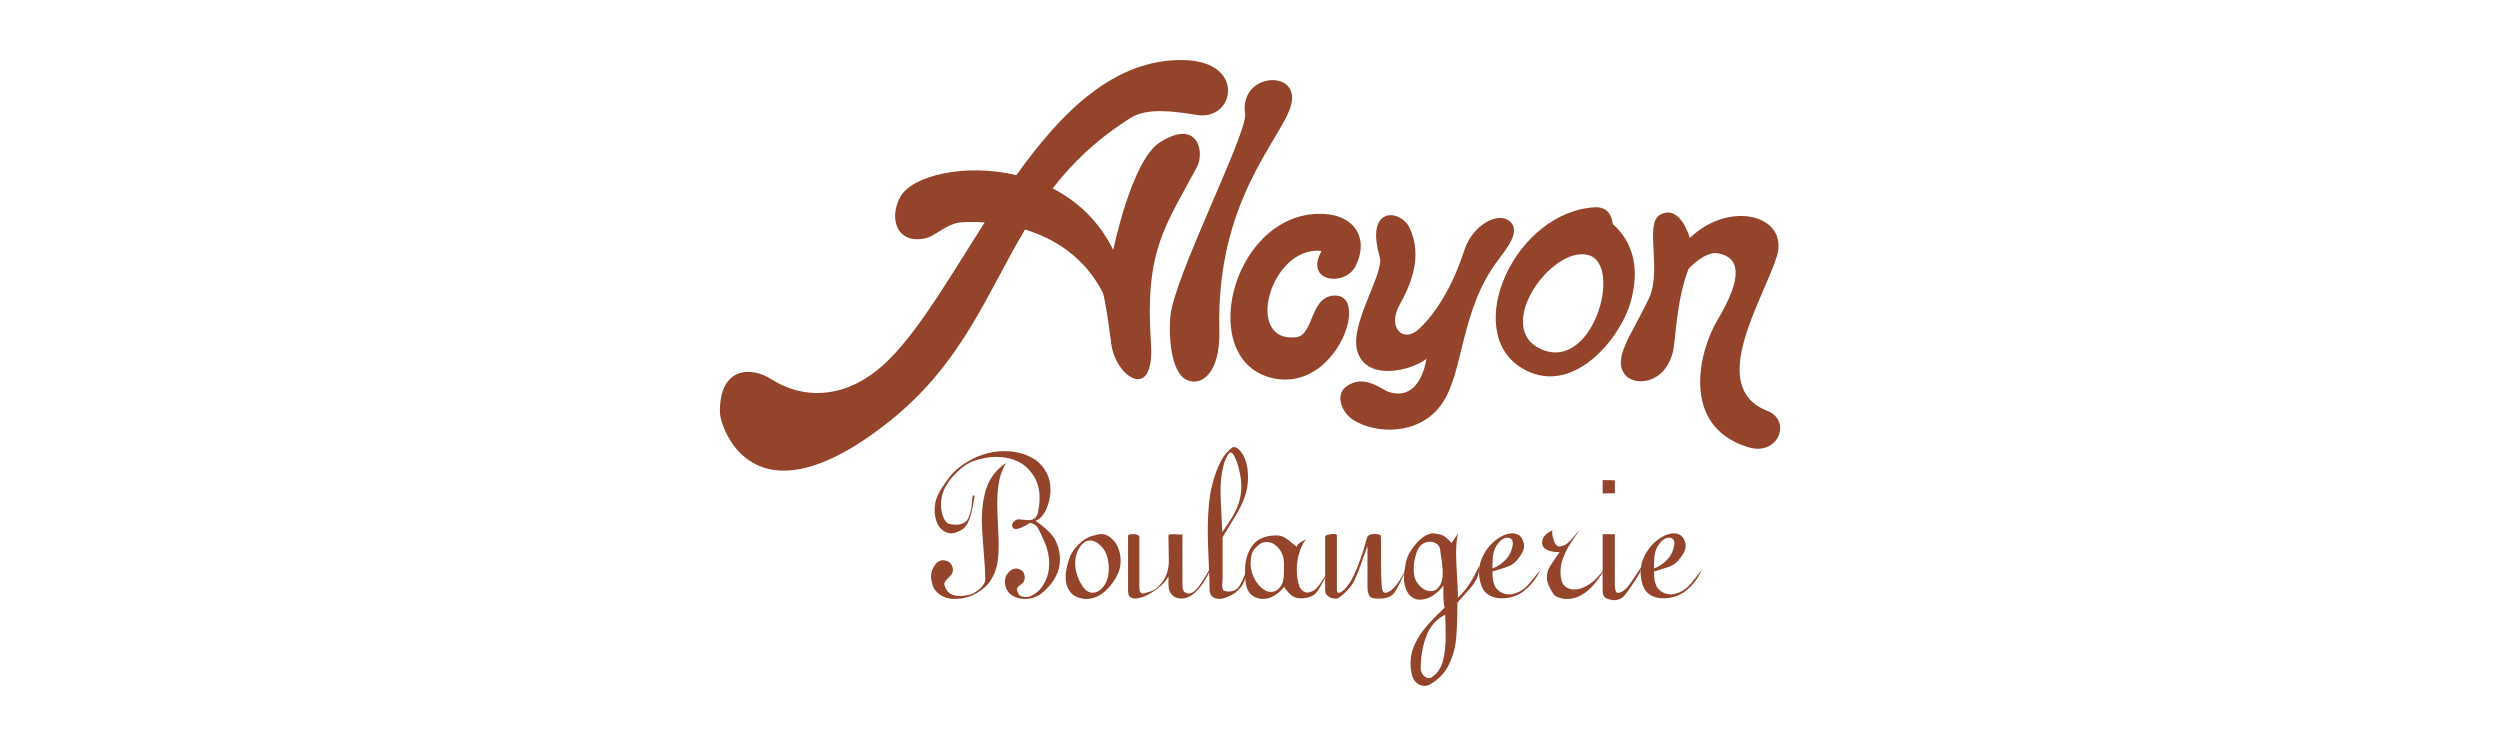 <?xml version="1.0" encoding="utf-8"?>
<!-- Generator: Adobe Illustrator 16.0.0, SVG Export Plug-In . SVG Version: 6.00 Build 0)  -->
<!DOCTYPE svg PUBLIC "-//W3C//DTD SVG 1.1//EN" "http://www.w3.org/Graphics/SVG/1.1/DTD/svg11.dtd">
<svg version="1.1" id="レイヤー_1" xmlns="http://www.w3.org/2000/svg" xmlns:xlink="http://www.w3.org/1999/xlink" x="0px"
	 y="0px" width="124px" height="37px" viewBox="0 0 124 37" enable-background="new 0 0 124 37" xml:space="preserve">
<g>
	<g>
		<g>
			<path fill="#93442A" d="M49.908,22.956c-0.166,0.265-0.282,0.561-0.347,0.888c-0.065,0.325-0.097,0.705-0.097,1.129
				c0,0.22,0.012,0.579,0.035,1.085c0.024,0.501,0.036,0.827,0.036,0.966c0,0.366-0.024,0.683-0.072,0.949
				c-0.052,0.268-0.151,0.527-0.304,0.777c-0.151,0.252-0.39,0.475-0.718,0.669c-0.327,0.193-0.696,0.288-1.105,0.288
				c-0.274,0-0.511-0.069-0.709-0.209c-0.201-0.14-0.325-0.302-0.376-0.487c-0.048-0.186-0.073-0.327-0.073-0.424
				c0-0.181,0.059-0.358,0.173-0.534c0.115-0.177,0.26-0.266,0.436-0.266c0.064,0,0.134,0.02,0.213,0.053
				c0.077,0.033,0.143,0.092,0.19,0.168c0.049,0.077,0.073,0.166,0.073,0.263c0,0.059-0.011,0.111-0.03,0.159
				c-0.019,0.051-0.089,0.136-0.213,0.254c-0.122,0.12-0.183,0.212-0.183,0.281c0,0.067,0.034,0.158,0.096,0.268
				c0.064,0.114,0.152,0.195,0.268,0.248c0.115,0.054,0.249,0.083,0.401,0.083c0.103,0,0.245-0.02,0.428-0.05
				c0.184-0.034,0.369-0.135,0.559-0.304c0.188-0.167,0.281-0.326,0.281-0.476c0-0.291-0.026-0.784-0.087-1.486
				c-0.057-0.703-0.085-1.171-0.085-1.404c0-0.659,0.084-1.228,0.256-1.701C49.123,23.67,49.442,23.273,49.908,22.956z
				 M52.488,27.149c0.058,0.204,0.087,0.4,0.087,0.586c0,0.313-0.071,0.604-0.217,0.875c-0.145,0.272-0.349,0.523-0.616,0.753
				c-0.267,0.229-0.566,0.344-0.901,0.344c-0.184,0-0.357-0.035-0.516-0.106c-0.16-0.072-0.28-0.175-0.362-0.311
				c-0.078-0.133-0.12-0.277-0.12-0.43c0-0.162,0.035-0.291,0.111-0.387c0.073-0.096,0.147-0.165,0.22-0.211
				c0.074-0.044,0.153-0.064,0.238-0.064c0.063,0,0.148,0.03,0.255,0.096c0.106,0.063,0.159,0.182,0.159,0.354
				c0,0.046-0.007,0.084-0.016,0.121c-0.01,0.039-0.026,0.073-0.049,0.103c-0.023,0.034-0.082,0.085-0.179,0.16
				c-0.098,0.073-0.146,0.143-0.146,0.206c0,0.033,0.024,0.107,0.076,0.213c0.05,0.109,0.187,0.163,0.41,0.163
				c0.112,0,0.263-0.065,0.449-0.194c0.188-0.13,0.345-0.326,0.476-0.59c0.129-0.264,0.194-0.557,0.194-0.873
				c0-0.367-0.077-0.729-0.236-1.088c-0.158-0.356-0.27-0.592-0.337-0.703c-0.068-0.11-0.193-0.191-0.381-0.234
				c-0.151,0.101-0.288,0.178-0.41,0.23c-0.123,0.05-0.219,0.076-0.287,0.076c-0.083,0-0.135-0.025-0.159-0.068
				c-0.021-0.047-0.03-0.082-0.03-0.113c0-0.074,0.034-0.142,0.103-0.205c0.068-0.062,0.145-0.095,0.228-0.095
				c0.045,0,0.121,0.008,0.229,0.023c0.107,0.013,0.188,0.02,0.241,0.02c0.113,0,0.21-0.024,0.292-0.073
				c0.079-0.05,0.143-0.143,0.186-0.277c0.029-0.17,0.052-0.309,0.064-0.413s0.019-0.22,0.019-0.341
				c0-0.261-0.036-0.503-0.111-0.723c-0.073-0.22-0.208-0.44-0.406-0.665c-0.197-0.223-0.441-0.387-0.725-0.492
				c-0.288-0.106-0.595-0.156-0.923-0.156c-0.286,0-0.622,0.056-1.004,0.17c-0.381,0.11-0.762,0.385-1.146,0.818
				c-0.383,0.433-0.576,0.885-0.576,1.352c0,0.266,0.043,0.488,0.125,0.674c0.082,0.188,0.184,0.291,0.304,0.314
				c0.121,0.024,0.216,0.037,0.289,0.037c0.335,0,0.548-0.109,0.64-0.333c0.09-0.22,0.144-0.421,0.162-0.604
				c0.016-0.181,0.032-0.349,0.048-0.505h0.102c-0.072,0.508-0.159,0.898-0.262,1.174c-0.101,0.275-0.246,0.461-0.44,0.556
				c-0.196,0.096-0.343,0.143-0.441,0.143c-0.156,0-0.305-0.052-0.441-0.156c-0.141-0.106-0.241-0.249-0.306-0.438
				c-0.064-0.188-0.096-0.377-0.096-0.567c0-0.263,0.056-0.512,0.166-0.75c0.111-0.235,0.303-0.533,0.579-0.889
				c0.276-0.356,0.665-0.658,1.167-0.907c0.5-0.248,1.018-0.373,1.55-0.373c0.279,0,0.551,0.034,0.812,0.105
				s0.511,0.183,0.743,0.334c0.489,0.379,0.734,0.876,0.734,1.49c0,0.204-0.033,0.419-0.1,0.643
				c-0.068,0.225-0.148,0.407-0.247,0.554c-0.097,0.142-0.228,0.254-0.39,0.33c0.413,0.303,0.685,0.543,0.82,0.723
				C52.324,26.73,52.423,26.929,52.488,27.149z"/>
			<path fill="#93442A" d="M55.479,27.223c0.038,0.104,0.066,0.199,0.079,0.291c0.017,0.089,0.025,0.191,0.025,0.303
				c0,0.228-0.046,0.444-0.134,0.645s-0.22,0.401-0.389,0.609c-0.17,0.207-0.358,0.361-0.558,0.474
				c-0.201,0.107-0.412,0.163-0.632,0.163c-0.146,0-0.306-0.035-0.477-0.106c-0.171-0.072-0.303-0.194-0.396-0.374
				c-0.093-0.177-0.14-0.379-0.14-0.603c0-0.113,0.01-0.229,0.029-0.347c0.019-0.115,0.065-0.296,0.14-0.54
				c0.073-0.242,0.224-0.482,0.451-0.714c0.227-0.231,0.458-0.38,0.692-0.44c0.235-0.066,0.385-0.097,0.448-0.097
				c0.186,0,0.358,0.071,0.517,0.22C55.297,26.851,55.41,27.022,55.479,27.223z M54.837,27.401
				c-0.074-0.155-0.185-0.295-0.331-0.415c-0.147-0.12-0.296-0.178-0.449-0.178c-0.137,0-0.263,0.056-0.372,0.175
				c-0.114,0.116-0.202,0.258-0.264,0.425c-0.061,0.166-0.092,0.341-0.092,0.521c0,0.229,0.042,0.452,0.121,0.668
				c0.081,0.219,0.184,0.406,0.31,0.564c0.124,0.161,0.271,0.237,0.443,0.237c0.197,0,0.377-0.108,0.545-0.328
				c0.167-0.221,0.249-0.525,0.249-0.914C54.997,27.896,54.944,27.646,54.837,27.401z"/>
			<path fill="#93442A" d="M60.093,28.024c-0.096,0.378-0.291,0.751-0.584,1.114s-0.592,0.549-0.901,0.549
				c-0.146,0-0.269-0.029-0.363-0.089s-0.166-0.137-0.214-0.232c-0.051-0.096-0.074-0.238-0.074-0.437c0-0.059,0-0.113,0-0.17
				c0-0.058,0-0.111,0-0.166c-0.15,0.243-0.332,0.444-0.541,0.6c-0.211,0.158-0.412,0.278-0.602,0.364
				c-0.189,0.084-0.357,0.13-0.504,0.13c-0.111,0-0.2-0.029-0.264-0.089c-0.065-0.06-0.095-0.16-0.095-0.302v-2.714
				c0-0.06,0.084-0.089,0.254-0.089c0.089,0,0.161,0.012,0.22,0.036c0.061,0.023,0.088,0.063,0.088,0.109v2.493
				c0,0.205,0.057,0.308,0.171,0.308c0.019,0,0.144-0.032,0.371-0.101c0.229-0.068,0.44-0.243,0.632-0.523
				c0.192-0.279,0.287-0.616,0.287-1.008l-0.02-1.242c0-0.048,0.066-0.07,0.197-0.07c0.064,0,0.128,0.002,0.195,0.005
				c0.064,0.006,0.132,0.009,0.201,0.016c0.05,0,0.083-0.008,0.102-0.021v2.526c0,0.195,0.044,0.315,0.133,0.357
				c0.086,0.041,0.146,0.063,0.174,0.063c0.18,0,0.381-0.163,0.6-0.489C59.778,28.627,59.956,28.318,60.093,28.024z"/>
			<path fill="#93442A" d="M61.937,28.024c-0.086,0.482-0.2,0.829-0.35,1.044c-0.148,0.211-0.336,0.369-0.563,0.478
				c-0.227,0.107-0.404,0.161-0.53,0.161c-0.146,0-0.269-0.038-0.358-0.113c-0.094-0.075-0.141-0.194-0.141-0.354
				c0-0.281-0.016-0.75-0.045-1.403c-0.03-0.653-0.045-1.155-0.045-1.507c0-0.581,0.029-1.11,0.09-1.589
				c0.063-0.481,0.173-0.933,0.334-1.357c0.162-0.424,0.33-0.731,0.506-0.923c0.178-0.195,0.296-0.291,0.361-0.291
				c0.111,0,0.228,0.078,0.35,0.235c0.119,0.155,0.209,0.337,0.267,0.548c0.06,0.21,0.088,0.45,0.088,0.724
				c0,0.351-0.056,0.679-0.169,0.986c-0.111,0.307-0.272,0.636-0.486,0.987s-0.414,0.682-0.604,0.992c0,0.31,0,0.618,0,0.93
				c0,0.313,0,0.628,0,0.95c0,0.076-0.001,0.16-0.006,0.245c-0.005,0.083-0.011,0.17-0.015,0.251c0,0.171,0.027,0.265,0.084,0.281
				c0.057,0.02,0.096,0.028,0.121,0.034c0.023,0.005,0.061,0.007,0.11,0.007c0.259,0,0.447-0.108,0.569-0.324
				C61.624,28.797,61.77,28.469,61.937,28.024z M61.396,23.053c-0.072-0.219-0.138-0.375-0.193-0.468
				c-0.057-0.093-0.111-0.14-0.168-0.14c-0.052,0-0.121,0.083-0.207,0.253c-0.085,0.169-0.154,0.402-0.211,0.704
				c-0.052,0.297-0.078,0.621-0.078,0.97c0,0.194,0.013,0.539,0.039,1.038c0.027,0.498,0.042,0.825,0.042,0.981
				c0.224-0.312,0.397-0.57,0.519-0.777c0.123-0.204,0.225-0.435,0.309-0.688c0.082-0.252,0.123-0.521,0.123-0.804
				C61.571,23.814,61.512,23.459,61.396,23.053z"/>
			<path fill="#93442A" d="M65.851,28.4c-0.154,0.337-0.318,0.632-0.482,0.89c-0.165,0.258-0.445,0.386-0.832,0.386
				c-0.025,0-0.043,0-0.053,0c-0.165,0-0.309-0.051-0.43-0.151c-0.124-0.101-0.246-0.241-0.367-0.42
				c-0.141,0.187-0.303,0.333-0.482,0.439c-0.179,0.109-0.369,0.162-0.568,0.162c-0.148,0-0.294-0.038-0.434-0.11
				c-0.143-0.072-0.252-0.196-0.332-0.375c-0.08-0.178-0.117-0.484-0.117-0.921c0-0.491,0.121-0.908,0.365-1.241
				c0.247-0.334,0.647-0.503,1.202-0.503c0.198,0,0.386,0.072,0.562,0.215c0.178,0.144,0.323,0.26,0.438,0.354
				c0.005-0.072,0.056-0.141,0.153-0.205c0.098-0.062,0.197-0.122,0.301-0.181c-0.147,0.203-0.26,0.438-0.338,0.704
				c-0.077,0.264-0.116,0.542-0.116,0.832c0,0.298,0.046,0.575,0.138,0.832c0.098,0.19,0.237,0.284,0.414,0.284
				c0.044,0,0.127-0.026,0.248-0.08c0.124-0.053,0.262-0.199,0.41-0.437C65.681,28.636,65.786,28.48,65.851,28.4z M63.687,27.977
				c0-0.308-0.085-0.566-0.262-0.776c-0.172-0.214-0.373-0.316-0.596-0.316c-0.091,0-0.171,0.015-0.248,0.045
				c-0.074,0.031-0.188,0.123-0.333,0.273c-0.147,0.151-0.22,0.398-0.22,0.743c0,0.22,0.047,0.435,0.141,0.649
				c0.094,0.213,0.221,0.396,0.381,0.542c0.158,0.148,0.321,0.222,0.492,0.222c0.156,0,0.283-0.055,0.387-0.165
				c0.104-0.107,0.172-0.226,0.206-0.352c0.032-0.126,0.05-0.274,0.05-0.445c0-0.067,0-0.137,0-0.206
				C63.687,28.119,63.687,28.048,63.687,27.977z"/>
			<path fill="#93442A" d="M66.312,29.688c-0.018,0-0.05,0-0.094,0c-0.13,0-0.246-0.041-0.345-0.117
				c-0.099-0.079-0.146-0.178-0.146-0.294v-2.659c0-0.033,0.044-0.065,0.135-0.092c0.089-0.027,0.186-0.041,0.287-0.041
				c0.108,0,0.161,0.021,0.161,0.06v2.716c0,0.094,0.031,0.14,0.096,0.14c0.056,0,0.126-0.036,0.218-0.113
				c0.089-0.074,0.192-0.195,0.307-0.355c0.111-0.16,0.239-0.424,0.389-0.791c0.146-0.366,0.254-0.669,0.322-0.904
				c0.069-0.235,0.122-0.429,0.162-0.575c0.029-0.063,0.073-0.108,0.128-0.135c0.055-0.027,0.127-0.041,0.218-0.041
				c0.082,0,0.15,0.006,0.202,0.015c0.05,0.01,0.086,0.018,0.106,0.02c0.02,0,0.031,0.069,0.036,0.203
				c0.006,0.136,0.007,0.231,0.007,0.291c0,0.161,0,0.327,0,0.498c0,0.169,0,0.348,0,0.535c0,0.189,0.002,0.38,0.009,0.567
				c0.005,0.189,0.015,0.343,0.024,0.46c0.013,0.122,0.031,0.205,0.059,0.254c0.027,0.05,0.073,0.072,0.136,0.072
				c0.038,0,0.107-0.025,0.205-0.08c0.097-0.053,0.215-0.164,0.35-0.337c0.133-0.171,0.3-0.456,0.501-0.845
				c-0.247,0.58-0.444,0.986-0.59,1.212c-0.146,0.224-0.396,0.338-0.749,0.338h-0.139c-0.208,0-0.341-0.05-0.396-0.154
				c-0.056-0.101-0.084-0.256-0.084-0.468v-1.979c-0.05,0.122-0.159,0.429-0.333,0.917c-0.173,0.489-0.314,0.813-0.421,0.973
				c-0.11,0.159-0.244,0.313-0.407,0.463C66.497,29.589,66.382,29.672,66.312,29.688z"/>
			<path fill="#93442A" d="M73.361,28.073c0.006,0.045,0.007,0.081,0.007,0.105c0,0.33-0.152,0.671-0.462,1.017
				c-0.307,0.349-0.513,0.579-0.619,0.695c0,0.728-0.021,1.322-0.063,1.78c-0.041,0.459-0.164,0.897-0.367,1.313
				c-0.202,0.419-0.533,0.75-0.992,0.999c-0.074,0.025-0.142,0.038-0.207,0.038c-0.15,0-0.283-0.053-0.402-0.157
				c-0.117-0.105-0.189-0.232-0.22-0.377c-0.048-0.191-0.074-0.379-0.074-0.571c0-0.356,0.079-0.692,0.233-1.006
				c0.153-0.315,0.348-0.606,0.583-0.872c0.235-0.267,0.525-0.564,0.875-0.896c-0.023-0.083-0.037-0.188-0.046-0.315
				c-0.012-0.126-0.016-0.238-0.016-0.329v-0.454c-0.129,0.191-0.303,0.357-0.521,0.495c-0.22,0.139-0.435,0.208-0.642,0.208
				c-0.136,0-0.267-0.041-0.393-0.125c-0.124-0.083-0.223-0.211-0.295-0.391c-0.07-0.18-0.104-0.376-0.104-0.589
				c0-0.176,0.032-0.421,0.094-0.736c0.064-0.315,0.24-0.636,0.53-0.962c0.288-0.325,0.574-0.491,0.859-0.491
				c0.027,0,0.133,0.022,0.309,0.06c0.177,0.039,0.367,0.179,0.573,0.42l0.316-0.48c-0.033,0.143-0.057,0.303-0.073,0.482
				c-0.014,0.181-0.021,0.361-0.021,0.548c0,0.221,0.016,0.593,0.046,1.122c0.031,0.529,0.048,0.875,0.048,1.037
				c0.223-0.21,0.421-0.448,0.59-0.713C73.079,28.663,73.229,28.378,73.361,28.073z M71.429,27.253
				c-0.016-0.118-0.07-0.211-0.168-0.278c-0.1-0.067-0.214-0.104-0.344-0.104c-0.148,0-0.279,0.045-0.396,0.137
				c-0.117,0.089-0.204,0.221-0.259,0.394s-0.089,0.32-0.113,0.445c-0.021,0.123-0.03,0.257-0.03,0.398
				c0,0.174,0.024,0.334,0.077,0.476c0.056,0.142,0.151,0.275,0.294,0.405c0.142,0.13,0.301,0.194,0.476,0.194
				c0.141,0,0.258-0.049,0.349-0.146c0.091-0.097,0.153-0.206,0.19-0.329c0.036-0.122,0.054-0.266,0.054-0.431
				c0-0.16-0.016-0.344-0.043-0.551C71.486,27.655,71.456,27.451,71.429,27.253z M71.683,30.492
				c-0.438,0.211-0.751,0.563-0.938,1.059c-0.188,0.492-0.278,1.045-0.278,1.651c0.015,0.116,0.063,0.218,0.142,0.302
				c0.082,0.087,0.171,0.13,0.271,0.13c0.053,0,0.095-0.014,0.125-0.036c0.271-0.177,0.461-0.439,0.556-0.787
				c0.096-0.35,0.144-0.766,0.144-1.25c0-0.187-0.001-0.367-0.006-0.545S71.686,30.664,71.683,30.492z"/>
			<path fill="#93442A" d="M76.409,28.26c-0.194,0.415-0.456,0.756-0.78,1.02c-0.319,0.267-0.706,0.396-1.156,0.396
				c-0.233,0-0.439-0.051-0.619-0.157c-0.177-0.104-0.308-0.266-0.379-0.483c-0.077-0.217-0.116-0.434-0.116-0.653
				c0-0.244,0.049-0.477,0.145-0.698c0.094-0.221,0.222-0.424,0.38-0.607c0.159-0.183,0.34-0.332,0.541-0.448
				c0.204-0.117,0.396-0.177,0.576-0.177c0.127,0,0.236,0.028,0.323,0.086c0.087,0.055,0.152,0.137,0.201,0.243
				c0.045,0.105,0.07,0.201,0.07,0.285c0,0.11-0.027,0.224-0.089,0.338c-0.058,0.114-0.152,0.249-0.28,0.402
				c-0.132,0.152-0.319,0.267-0.565,0.343c-0.25,0.076-0.46,0.14-0.636,0.196c0,0.136,0.007,0.26,0.02,0.373
				c0.012,0.112,0.044,0.227,0.098,0.341c0.055,0.115,0.146,0.216,0.278,0.298c0.135,0.083,0.281,0.124,0.441,0.124
				c0.118,0,0.271-0.037,0.459-0.12c0.188-0.076,0.375-0.229,0.561-0.455C76.065,28.682,76.242,28.464,76.409,28.26z M75.029,27.032
				c0.006-0.016,0.008-0.029,0.008-0.047c0-0.017,0-0.027,0-0.032c0-0.094-0.025-0.162-0.073-0.212s-0.114-0.071-0.196-0.071
				c-0.078,0-0.158,0.021-0.236,0.068c-0.077,0.044-0.169,0.137-0.265,0.271c-0.099,0.138-0.165,0.286-0.194,0.448
				c-0.033,0.163-0.048,0.36-0.048,0.594v0.146c0.229-0.084,0.441-0.222,0.638-0.42C74.856,27.582,74.979,27.334,75.029,27.032z"/>
			<path fill="#93442A" d="M79.688,28.085c-0.37,0.621-0.71,1.046-1.014,1.275c-0.306,0.231-0.616,0.347-0.928,0.347
				c-0.05,0-0.102-0.001-0.157-0.003c-0.058-0.005-0.145-0.024-0.266-0.063c-0.121-0.039-0.206-0.096-0.263-0.168
				c-0.058-0.072-0.127-0.193-0.21-0.36c-0.084-0.166-0.125-0.318-0.125-0.459c0-0.199,0.045-0.377,0.136-0.532
				c0.09-0.154,0.258-0.402,0.496-0.741c-0.024,0-0.068,0-0.132,0c-0.181,0-0.35-0.037-0.504-0.112
				c-0.152-0.075-0.231-0.194-0.231-0.354c0-0.137,0.046-0.254,0.133-0.35c0.088-0.099,0.215-0.186,0.38-0.257
				c-0.007,0.017-0.011,0.046-0.011,0.095c0,0.15,0.033,0.306,0.098,0.466c0.067,0.159,0.156,0.238,0.269,0.238
				c0.022,0,0.086-0.019,0.2-0.051c0.114-0.036,0.253-0.15,0.423-0.352c0.169-0.2,0.291-0.332,0.363-0.396
				c-0.221,0.296-0.387,0.537-0.5,0.722c-0.116,0.184-0.217,0.393-0.309,0.628c-0.092,0.232-0.134,0.466-0.134,0.698
				c0,0.174,0.021,0.333,0.064,0.475c0.044,0.139,0.124,0.242,0.238,0.309c0.114,0.065,0.246,0.099,0.393,0.099
				c0.161,0,0.341-0.048,0.536-0.146c0.195-0.096,0.381-0.231,0.553-0.409C79.359,28.507,79.527,28.308,79.688,28.085z"/>
			<path fill="#93442A" d="M80.096,23.821v0.645l-0.604,0.009v-0.662L80.096,23.821z M81.407,28.126
				c-0.017,0.112-0.033,0.196-0.055,0.249c-0.023,0.053-0.123,0.219-0.302,0.494c-0.181,0.276-0.332,0.495-0.464,0.657
				c-0.127,0.161-0.31,0.241-0.54,0.241c-0.088,0-0.203-0.025-0.344-0.08c-0.14-0.054-0.212-0.186-0.212-0.395v-2.797h0.604
				c0,0.252,0,0.673,0,1.257c0,0.587,0,1.003,0,1.253c0,0.132,0.018,0.234,0.045,0.313c0.027,0.074,0.082,0.103,0.161,0.083
				c0.194-0.037,0.385-0.198,0.572-0.479C81.066,28.641,81.242,28.375,81.407,28.126z"/>
			<path fill="#93442A" d="M84.421,28.26c-0.194,0.415-0.453,0.756-0.775,1.02c-0.323,0.267-0.71,0.396-1.158,0.396
				c-0.234,0-0.442-0.051-0.621-0.157c-0.178-0.104-0.304-0.266-0.382-0.483c-0.074-0.217-0.111-0.434-0.111-0.653
				c0-0.244,0.045-0.477,0.142-0.698c0.095-0.221,0.222-0.424,0.381-0.607c0.16-0.183,0.34-0.332,0.543-0.448
				c0.202-0.117,0.396-0.177,0.577-0.177c0.124,0,0.232,0.028,0.321,0.086c0.087,0.055,0.155,0.137,0.201,0.243
				c0.048,0.105,0.069,0.201,0.069,0.285c0,0.11-0.028,0.224-0.087,0.338c-0.058,0.114-0.153,0.249-0.282,0.402
				c-0.129,0.152-0.318,0.267-0.564,0.343c-0.247,0.076-0.46,0.14-0.636,0.196c0,0.136,0.007,0.26,0.02,0.373
				c0.01,0.112,0.045,0.227,0.097,0.341c0.056,0.115,0.147,0.216,0.28,0.298c0.132,0.083,0.278,0.124,0.44,0.124
				c0.119,0,0.27-0.037,0.459-0.12c0.189-0.076,0.374-0.229,0.562-0.455C84.077,28.682,84.256,28.464,84.421,28.26z M83.044,27.032
				c0.005-0.016,0.007-0.029,0.007-0.047c0-0.017,0-0.027,0-0.032c0-0.094-0.025-0.162-0.074-0.212
				c-0.05-0.05-0.115-0.071-0.199-0.071c-0.076,0-0.155,0.021-0.234,0.068c-0.077,0.044-0.167,0.137-0.264,0.271
				c-0.1,0.138-0.166,0.286-0.195,0.448c-0.032,0.163-0.048,0.36-0.048,0.594v0.146c0.23-0.084,0.444-0.222,0.639-0.42
				C82.869,27.581,82.994,27.334,83.044,27.032z"/>
		</g>
	</g>
	<g>
		<path fill="#93442A" d="M64.023,5.263c0.56-1.84-2.571-1.71-2.267,0.39c0.138,0.936-3.538,8.094-3.708,10.054
			c-0.081,0.905,0.007,2.762,0.815,3.137c0.738,0.339,1.674-0.346,1.617-2.472C60.313,9.965,63.519,6.946,64.023,5.263z"/>
		<path fill="#93442A" d="M66.272,14.661c-1.328-0.049-1.069,1.964-1.987,2.066c-2.624,0.288-1.26-4.565,1.267-4.281
			c-0.884,1.544,1.174,1.798,1.69,0.741c0.721-1.469-0.167-2.662-1.938-2.58c-4.297,0.195-5.97,7.37-2.118,8.163
			C66.254,19.401,67.914,14.721,66.272,14.661z"/>
		<path fill="#93442A" d="M74.799,10.914c-0.549-0.355-1.769,0.215-2.194,1.572c-0.166,0.524-0.86,2.545-2.216,3.825
			c-0.784,0.74-1.602-0.054-0.969-1.193c0.538-0.959,1.171-2.395,0.492-3.825c-0.424-0.897-2.226-1.127-1.475,1.456
			c0.24,0.817-1.559,3.382-1.097,4.724c0.496,1.462,2.688,0.896,3.409,0.326c0,0-0.263,2.173-1.887,1.633
			c-0.345-0.113-1.234-0.931-2.119-0.234c-0.499,0.394-0.235,1.26,0.418,1.654c1.096,0.669,3.168,0.751,4.291-0.732
			c1.178-1.559,0.93-4.714,2.875-7.25C74.832,12.212,75.485,11.354,74.799,10.914z"/>
		<path fill="#93442A" d="M87.656,20.377c-3.036-1.182-0.181-5.529,0.478-7.674c0.615-1.996-2.305-2.827-4.318-0.901
			c0,0-0.47-1.7-1.474-1.152c-0.802,0.437,0.119,2.763-0.571,4.19c-0.884,1.83-1.78,2.921-1.187,3.726
			c0.425,0.58,1.939,0.549,2.376-1.053c0.17-0.616,0.156-2.541,0.794-4.184c0,0,0.806-0.875,1.438-0.768
			c1.074,0.182,1.321,1.101-0.022,3.342c-0.842,1.409-1.896,5.208,1.523,6.275C88.221,22.655,88.885,20.852,87.656,20.377z"/>
		<path fill="#93442A" d="M79.984,11.104c0,0-0.004-0.814-0.815-0.827c-4.04,0.184-6.663,6.113-3.731,7.953
			c2.494,1.562,4.957-1.413,5.464-3.331C81.175,13.865,81.326,12.288,79.984,11.104z M76.454,17.326
			c-2.415-1.056,0.499-5.161,2.328-4.675C80.511,13.114,79.021,18.446,76.454,17.326z"/>
		<path fill="#93442A" d="M59.368,8.285c0.398-0.751,0.045-2.424-1.838-1.225c-1.41,0.898-2.312,5.341-2.312,5.341
			c-0.706-1.447-1.794-2.433-3.007-3.055c0.981-1.266,2.199-2.452,3.879-3.504c0.795-0.496,2.053-0.338,3.293-0.138
			C61.239,6,61.837,3.031,58.685,2.979c-3.41-0.055-6.024,2.559-8.272,5.709c-2.566-0.609-5.165,0.029-5.747,1.059
			c-0.618,1.097-0.162,2.417,1.279,2.061c0.493-0.124,1.036-0.75,1.797-0.786c0.342-0.016,0.714-0.015,1.098,0.012
			c-1.671,2.611-3.178,5.236-4.739,6.794c-2.164,2.165-4.423,1.901-5.829,0.989c-0.984-0.638-2.599-0.662-2.565,1.658
			c0.009,0.598,1.541,5.851,8.364,0.458c3.646-2.881,4.858-6.344,6.769-9.547c1.48,0.45,2.938,1.364,3.84,3.091
			c0.146,0.281,0.396,2.251,0.443,2.601c0.222,1.641,2.165,2.916,1.964-0.062C56.772,12.41,57.788,11.246,59.368,8.285z"/>
	</g>
</g>
</svg>
